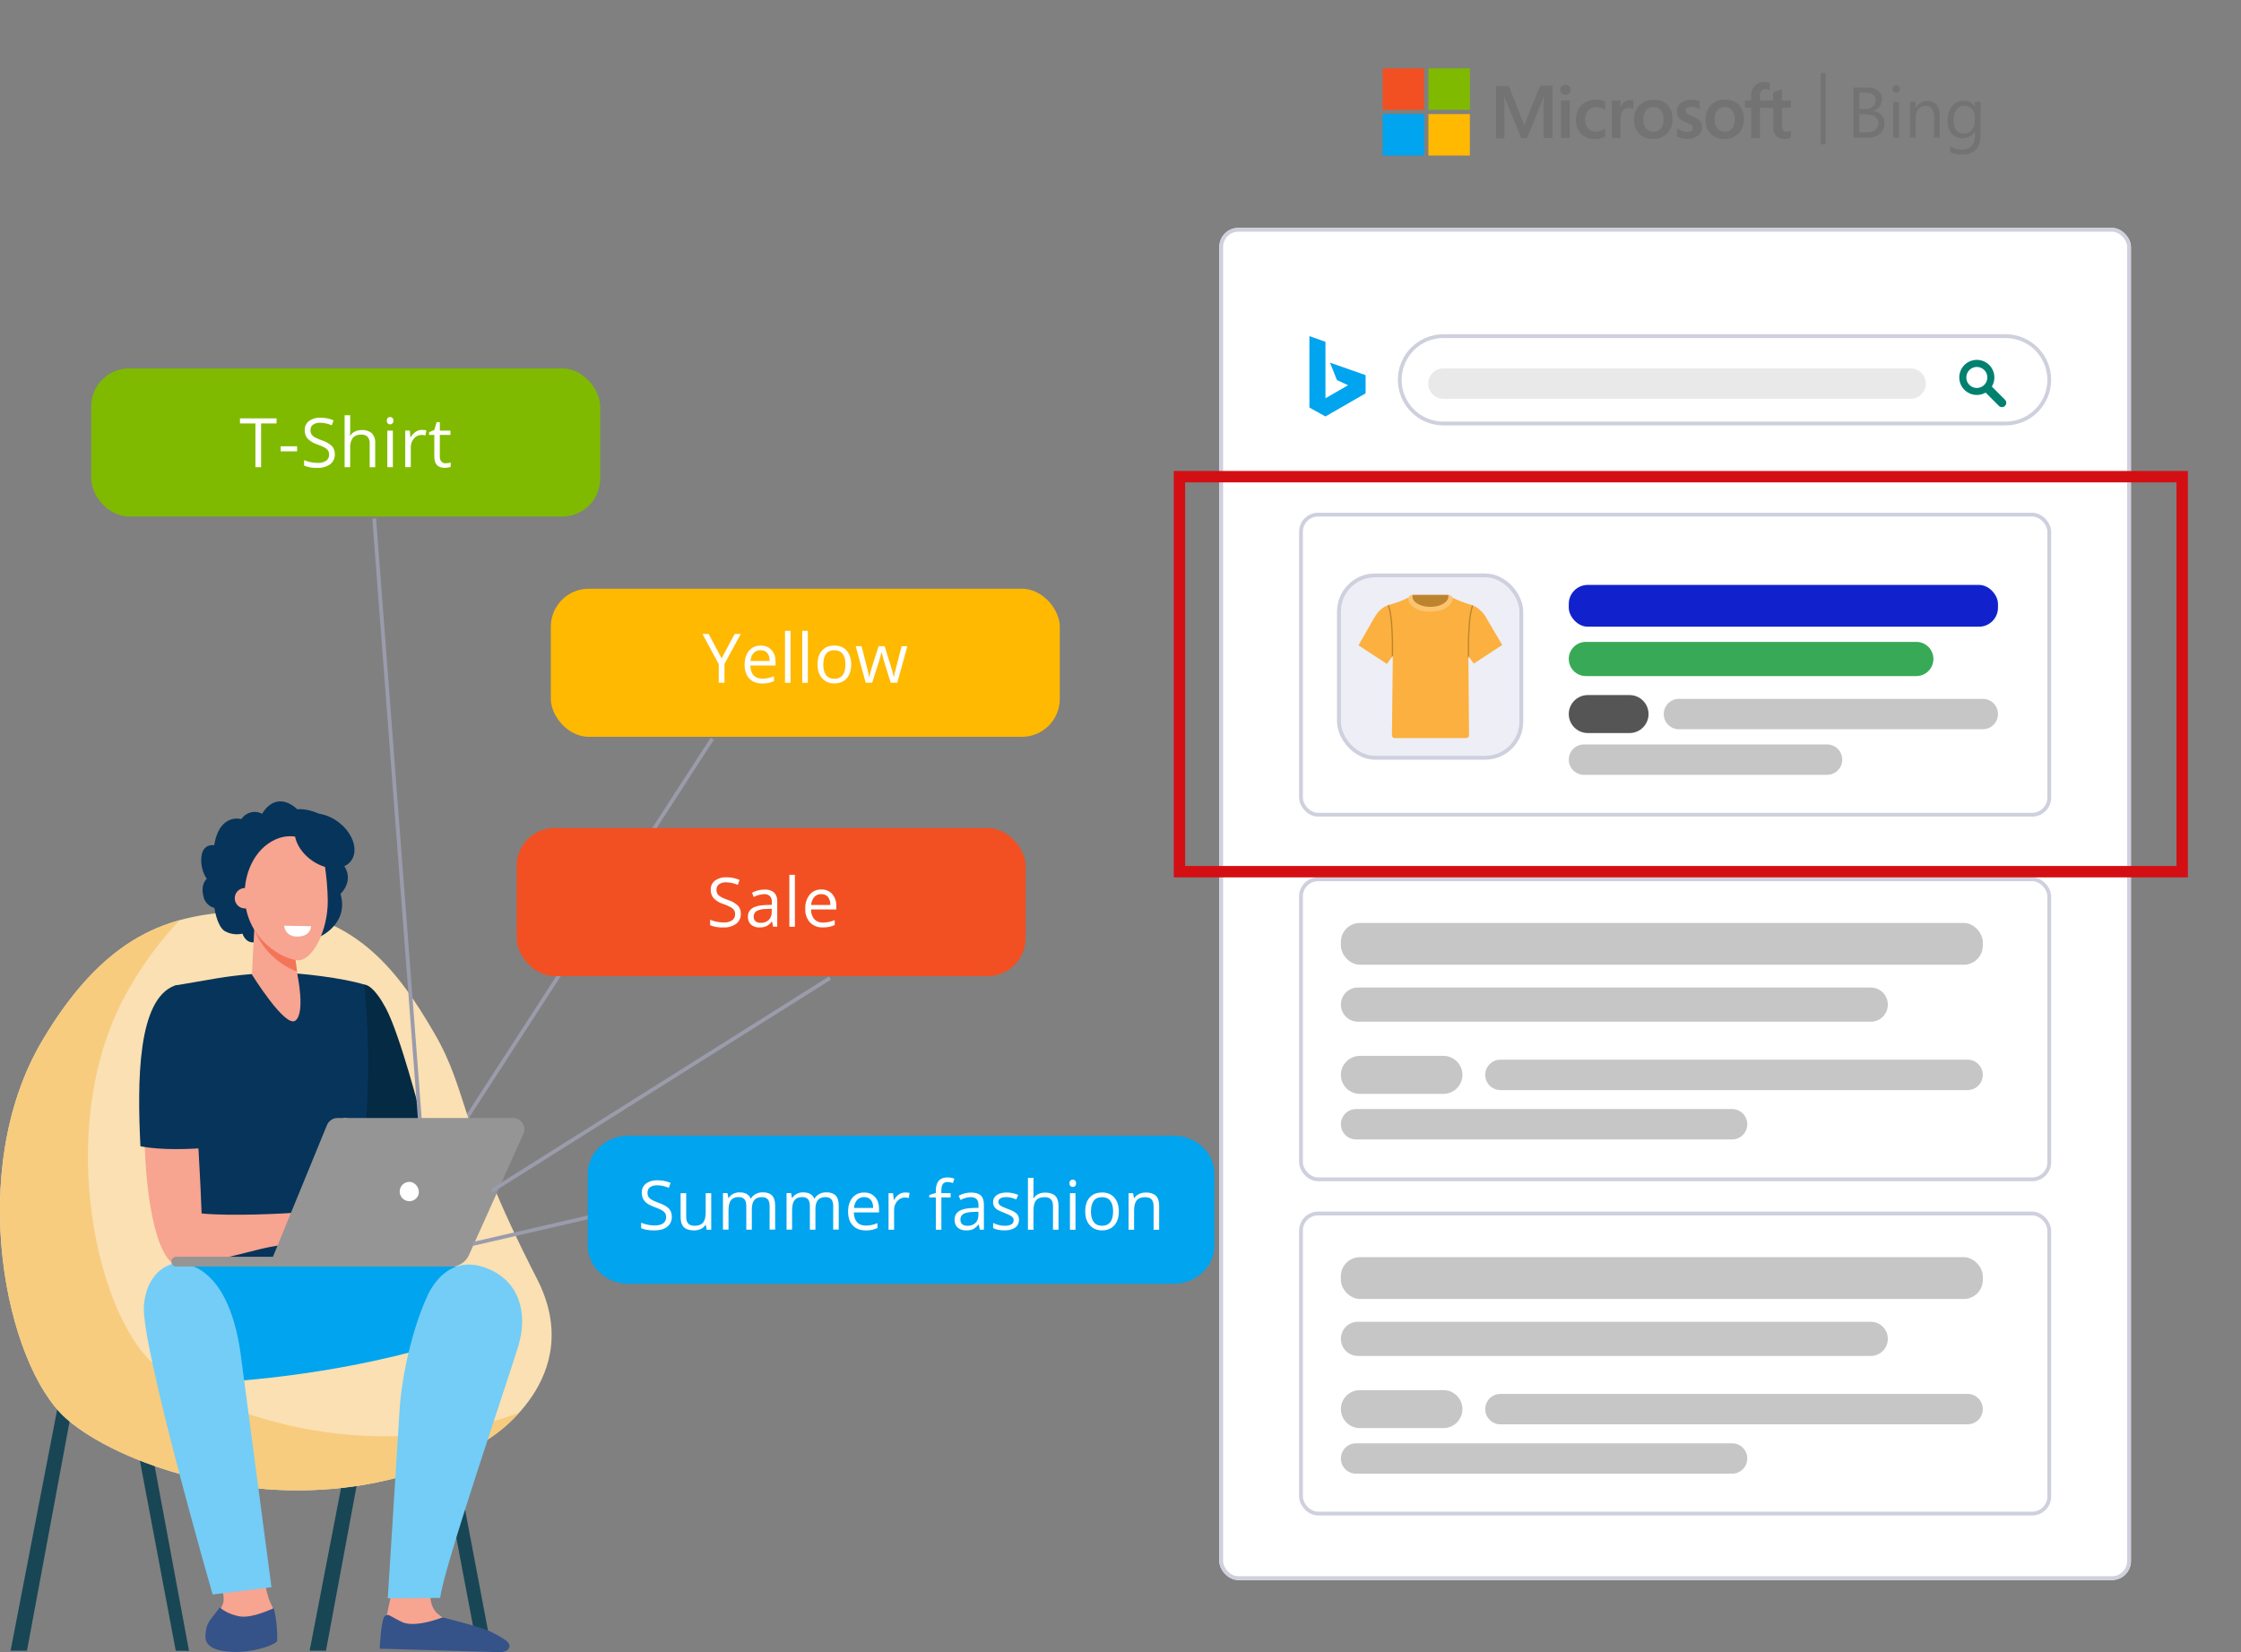 <svg viewBox="0 0 590 435" xmlns="http://www.w3.org/2000/svg" xmlns:xlink="http://www.w3.org/1999/xlink"><rect x="0" y="0" width="590" height="435" fill="#808080" stroke="none"/><clipPath id="a"><path d="m364.02 18h107.47v22.96h-107.47z"/></clipPath><clipPath id="b"><path d="m364.02 18h157.41v22.96h-157.41z"/></clipPath><clipPath id="c"><path d="m357.66 156.59h37.84v37.71h-37.84z"/></clipPath><clipPath id="d"><path d="m357.66 156.59h37.84v37.71h-37.84z"/></clipPath><clipPath id="e"><path d="m395.5 169.81-4.05-6.87c-.99-2-2.82-3.46-4.99-3.97-1.35-.41-2.66-.93-3.92-1.55-.77-.86-1.19-.82-1.19-.82h-9.53s-.41-.04-1.19.82c-1.28.63-2.61 1.15-3.97 1.55-1.88.53-3.36.98-5.07 4.05-1.72 3.07-3.93 6.88-3.93 6.88l7.49 4.91 1.55-2.17-.24 20.98c0 .39.31.7.7.7h18.9c.39 0 .7-.31.7-.7l-.17-20.83 1.43 1.92 7.49-4.91z"/></clipPath><clipPath id="f"><path d="m-.02 211h145.27v224.01h-145.27z"/></clipPath><rect fill="none" height="435" rx="10" width="590" x=".02"/><g clip-path="url(#a)"><path d="m401.96 31.22-.64 1.82h-.05c-.16-.61-.37-1.2-.62-1.78l-3.43-8.63h-3.36v13.76h2.23v-8.49c0-.53 0-1.14-.02-1.89-.02-.37-.05-.66-.07-.87h.05c.08.4.18.79.32 1.17l4.13 10.04h1.56l4.1-10.13c.11-.36.2-.72.27-1.09h.05c-.05 1.01-.09 1.92-.11 2.47v8.72h2.37v-13.74h-3.24l-3.53 8.63zm9.01-4.75h2.31v9.86h-2.31zm1.17-4.17c-.37 0-.72.14-.98.39-.52.5-.54 1.34-.04 1.86.01.01.02.03.04.04.26.25.62.38.98.37.36 0 .71-.13.98-.37s.41-.58.41-.94-.15-.71-.41-.96c-.26-.26-.61-.41-.98-.39m9.35 4.07c-.43-.09-.86-.14-1.3-.14-.98-.02-1.95.22-2.81.69-.79.44-1.43 1.1-1.85 1.9-.44.88-.66 1.86-.64 2.85 0 .89.21 1.76.62 2.54.39.75 1 1.37 1.74 1.78.78.42 1.66.64 2.54.62.97.03 1.94-.2 2.79-.66h.02v-2.14l-.09.07c-.34.25-.72.45-1.12.59-.35.13-.72.2-1.1.21-.81.05-1.61-.26-2.17-.85-.55-.65-.83-1.48-.8-2.33-.04-.88.25-1.73.82-2.4.56-.59 1.35-.92 2.17-.89.8.01 1.57.27 2.21.75l.09.07v-2.28h-.02c-.35-.16-.72-.28-1.1-.36m7.64-.06c-.57 0-1.12.19-1.57.55-.4.37-.71.82-.89 1.33h-.02v-1.75h-2.31v9.86h2.31v-5.03c-.04-.74.16-1.47.57-2.08.33-.5.89-.8 1.49-.8.23.02.46.05.69.09.2.05.38.12.55.23l.09.07v-2.32h-.05c-.27-.13-.57-.18-.87-.16m6.3-.05c-1.42-.08-2.8.44-3.83 1.42-.95 1.05-1.45 2.44-1.37 3.86-.08 1.36.41 2.7 1.35 3.68.96.93 2.27 1.42 3.61 1.35 1.4.06 2.76-.46 3.76-1.44.94-1.05 1.43-2.42 1.37-3.83.08-1.36-.39-2.7-1.3-3.72-.95-.94-2.26-1.43-3.6-1.35m1.87 7.6c-.48.57-1.2.87-1.94.82-.76.04-1.5-.27-1.99-.85-.51-.68-.76-1.52-.71-2.37-.04-.86.21-1.72.71-2.42.49-.58 1.22-.89 1.98-.85.73-.04 1.45.26 1.92.82.51.69.77 1.54.71 2.4.05.87-.18 1.74-.68 2.46m8.2-3.29c-.5-.17-.97-.42-1.41-.73-.19-.2-.28-.47-.27-.75 0-.29.13-.56.37-.71.3-.19.66-.29 1.01-.27.4 0 .8.07 1.19.18.37.09.72.26 1.03.48l.09.07v-2.17h-.05c-.34-.13-.69-.23-1.05-.3-.38-.07-.76-.1-1.14-.11-.98-.05-1.95.25-2.72.85-.68.51-1.07 1.32-1.05 2.17-.01.42.07.83.23 1.21.17.36.41.67.71.92.44.33.92.6 1.42.8.53.23.94.41 1.19.55.2.12.38.26.53.43.1.17.15.36.14.55 0 .66-.5.98-1.51.98-.44 0-.87-.08-1.28-.23-.46-.15-.9-.38-1.3-.66l-.09-.07v2.26h.05c.4.17.82.3 1.25.39.44.09.89.14 1.34.16 1.03.06 2.04-.24 2.87-.85.7-.53 1.11-1.36 1.09-2.24.03-.61-.18-1.22-.57-1.69-.62-.52-1.32-.94-2.08-1.23m8.76-4.29c-1.42-.08-2.8.44-3.83 1.42-.95 1.06-1.45 2.46-1.37 3.88-.08 1.36.41 2.7 1.35 3.68.96.93 2.27 1.42 3.61 1.35 1.4.06 2.76-.46 3.76-1.44.94-1.05 1.43-2.42 1.37-3.83.08-1.36-.39-2.7-1.3-3.72-.95-.94-2.26-1.43-3.6-1.35m1.84 7.59c-.48.57-1.2.87-1.94.82-.76.04-1.5-.27-1.99-.85-.51-.68-.76-1.52-.71-2.37-.05-.86.21-1.72.71-2.42.49-.58 1.22-.89 1.98-.85.73-.04 1.45.26 1.92.82.51.69.77 1.54.71 2.4.05.87-.18 1.74-.68 2.46m15.43-5.48v-1.9h-2.33v-2.92h-.07l-2.21.68h-.05v2.24h-3.48v-1.25c-.03-.47.11-.93.39-1.3.28-.29.68-.45 1.09-.43.36 0 .71.08 1.03.23l.09.05v-2.01h-.05c-1.05-.31-2.17-.22-3.15.25-.54.29-.98.73-1.26 1.26-.31.55-.47 1.18-.46 1.82v1.37h-1.62v1.89h1.62v7.97h2.33v-7.95h3.49v5.07c0 2.08.98 3.13 2.94 3.13.33 0 .66-.05.98-.11.25-.05.5-.12.73-.23h.02v-1.92l-.09.07c-.15.1-.31.17-.48.21-.15.05-.31.07-.46.07-.38.04-.76-.1-1.02-.38-.26-.37-.37-.82-.32-1.26v-4.66h2.36z" fill="#737373"/><path d="m364.02 18h10.91v10.91h-10.91z" fill="#f25022"/><path d="m376.07 18h10.91v10.91h-10.91z" fill="#7fba00"/><path d="m364.02 30.04h10.91v10.91h-10.91z" fill="#00a4ef"/><path d="m376.07 30.04h10.91v10.91h-10.91z" fill="#ffb900"/></g><g clip-path="url(#b)" fill="#737373"><path d="m487.98 36.24v-13.2h3.76c.98-.05 1.94.24 2.72.84.66.53 1.03 1.34 1 2.19.02.7-.2 1.39-.6 1.96-.42.56-1 .97-1.67 1.17v.04c.81.07 1.57.43 2.14 1.01.55.6.83 1.39.8 2.21.03 1.05-.41 2.06-1.21 2.74-.85.72-1.95 1.09-3.06 1.05h-3.86zm1.54-11.82v4.27h1.58c.71.04 1.42-.17 1.99-.6.5-.43.77-1.07.73-1.73 0-1.28-.84-1.92-2.53-1.92l-1.78-.02zm0 5.66v4.75h2.1c.76.05 1.51-.18 2.12-.64.5-.44.78-1.09.75-1.76 0-1.55-1.06-2.33-3.19-2.33z"/><path d="m499.21 24.4c-.26 0-.51-.1-.69-.28-.19-.18-.29-.43-.28-.69-.01-.53.41-.97.94-.98h.04c.54-.01.99.42 1 .96 0 .27-.1.53-.29.72s-.45.29-.71.28m.72 11.83h-1.51v-9.43h1.51z"/><path d="m510.68 36.24h-1.51v-5.38c0-2.01-.73-3.01-2.19-3.01-.72-.01-1.41.3-1.87.85-.51.6-.77 1.37-.75 2.15v5.38h-1.51v-9.43h1.51v1.57h.04c.61-1.13 1.81-1.82 3.1-1.78.9-.06 1.78.31 2.37 1 .6.84.89 1.86.82 2.88v5.76z"/><path d="m521.43 35.49c0 3.47-1.65 5.2-4.97 5.2-1.06.03-2.11-.2-3.06-.66v-1.52c.92.55 1.97.86 3.04.89 2.33 0 3.49-1.23 3.49-3.7v-1.05h-.04c-1.11 1.79-3.46 2.33-5.25 1.22-.3-.19-.58-.42-.82-.69-.75-.96-1.13-2.16-1.07-3.38-.07-1.37.34-2.72 1.16-3.83.77-.95 1.95-1.48 3.17-1.42 1.16-.06 2.25.53 2.83 1.53h.04v-1.28h1.51zm-1.51-3.52v-1.39c.01-.72-.26-1.41-.77-1.92-.49-.52-1.17-.81-1.89-.8-.85-.04-1.67.34-2.19 1.01-.57.84-.85 1.84-.8 2.85-.05.91.22 1.8.77 2.53.48.62 1.23.97 2.01.94.79.02 1.55-.31 2.06-.91.55-.64.83-1.47.8-2.31"/><path d="m479.34 19.21h1.3v18.81h-1.3z"/></g><rect fill="#fff" height="356" rx="5" width="240" x="321.02" y="60"/><rect fill="none" height="355" rx="4.5" stroke="#cfd0de" width="239" x="321.52" y="60.5"/><path d="m380.02 88h148c6.63 0 12 5.37 12 12 0 6.63-5.37 12-12 12h-148c-6.63 0-12-5.37-12-12 0-6.63 5.37-12 12-12z" fill="#fff"/><path d="m380.02 88.5h148c6.35 0 11.5 5.15 11.5 11.5 0 6.35-5.15 11.5-11.5 11.5h-148c-6.35 0-11.5-5.15-11.5-11.5 0-6.35 5.15-11.5 11.5-11.5z" fill="none" stroke="#cfd0de"/><path d="m527.87 105.25-3.47-3.48c1.32-2.18.63-5.03-1.55-6.35s-5.03-.63-6.35 1.55-.63 5.03 1.55 6.35c1.45.88 3.26.89 4.72.05l3.49 3.49c.45.45 1.17.45 1.61 0 .45-.45.44-1.17 0-1.62zm-10.19-5.87c0-1.53 1.24-2.77 2.77-2.77s2.77 1.24 2.77 2.77-1.24 2.77-2.77 2.77-2.77-1.24-2.77-2.77z" fill="#00806f"/><rect fill="#fff" height="80" rx="5" width="198" x="342.02" y="135"/><rect fill="none" height="79" rx="4.5" stroke="#cfd0de" width="197" x="342.52" y="135.5"/><path d="m442.02 184h80c2.21 0 4 1.79 4 4 0 2.21-1.79 4-4 4h-80c-2.21 0-4-1.79-4-4 0-2.21 1.79-4 4-4z" fill="#c6c6c6"/><path d="m417.02 196h64c2.21 0 4 1.79 4 4 0 2.21-1.79 4-4 4h-64c-2.21 0-4-1.79-4-4 0-2.21 1.79-4 4-4z" fill="#c6c6c6"/><rect fill="#12c" height="11" rx="5" width="113" x="413.02" y="154"/><path d="m417.52 169h87c2.49 0 4.5 2.01 4.5 4.5 0 2.49-2.01 4.5-4.5 4.5h-87c-2.49 0-4.5-2.01-4.5-4.5 0-2.49 2.01-4.5 4.5-4.5z" fill="#38aa57"/><path d="m418.02 183h11c2.76 0 5 2.24 5 5 0 2.76-2.24 5-5 5h-11c-2.76 0-5-2.24-5-5 0-2.76 2.24-5 5-5z" fill="#555"/><rect fill="#fff" height="80" rx="5" width="198" x="342.02" y="231"/><rect fill="none" height="79" rx="4.5" stroke="#cfd0de" width="197" x="342.52" y="231.5"/><path d="m395.02 279h123c2.21 0 4 1.79 4 4 0 2.21-1.79 4-4 4h-123c-2.21 0-4-1.79-4-4 0-2.21 1.79-4 4-4z" fill="#c6c6c6"/><path d="m357.02 292h99c2.21 0 4 1.79 4 4 0 2.21-1.79 4-4 4h-99c-2.21 0-4-1.79-4-4 0-2.21 1.79-4 4-4z" fill="#c6c6c6"/><rect fill="#c6c6c6" height="11" rx="5" width="169" x="353.02" y="243"/><path d="m357.52 260h135c2.49 0 4.5 2.01 4.5 4.5 0 2.49-2.01 4.5-4.5 4.5h-135c-2.49 0-4.5-2.01-4.5-4.5 0-2.49 2.01-4.5 4.5-4.5z" fill="#c6c6c6"/><path d="m358.02 278h22c2.76 0 5 2.24 5 5 0 2.76-2.24 5-5 5h-22c-2.76 0-5-2.24-5-5 0-2.76 2.24-5 5-5z" fill="#c6c6c6"/><rect fill="#fff" height="80" rx="5" width="198" x="342.02" y="319"/><rect fill="none" height="79" rx="4.5" stroke="#cfd0de" width="197" x="342.52" y="319.5"/><path d="m395.02 367h123c2.21 0 4 1.79 4 4 0 2.21-1.79 4-4 4h-123c-2.21 0-4-1.79-4-4 0-2.21 1.79-4 4-4z" fill="#c6c6c6"/><path d="m357.02 380h99c2.21 0 4 1.79 4 4 0 2.21-1.79 4-4 4h-99c-2.21 0-4-1.79-4-4 0-2.21 1.79-4 4-4z" fill="#c6c6c6"/><rect fill="#c6c6c6" height="11" rx="5" width="169" x="353.02" y="331"/><path d="m357.52 348h135c2.49 0 4.5 2.01 4.5 4.5 0 2.49-2.01 4.5-4.5 4.5h-135c-2.49 0-4.5-2.01-4.5-4.5 0-2.49 2.01-4.5 4.5-4.5z" fill="#c6c6c6"/><path d="m358.02 366h22c2.76 0 5 2.24 5 5 0 2.76-2.24 5-5 5h-22c-2.76 0-5-2.24-5-5 0-2.76 2.24-5 5-5z" fill="#c6c6c6"/><path d="m380.02 97h123c2.21 0 4 1.79 4 4 0 2.21-1.79 4-4 4h-123c-2.21 0-4-1.79-4-4 0-2.21 1.79-4 4-4z" fill="#e9e9e9"/><path d="m309.02 124h267v107h-267z" fill="none"/><path d="m310.52 125.5h264v104h-264z" fill="none" stroke="#d40f14" stroke-width="3"/><rect fill="#edeef6" height="49" rx="10" width="49" x="352.02" y="151"/><rect fill="none" height="48" rx="9.5" stroke="#cfd0de" width="48" x="352.52" y="151.5"/><g clip-path="url(#c)"><path d="m395.5 169.81-4.05-6.87c-.99-2-2.82-3.46-4.99-3.97-1.35-.41-2.66-.93-3.92-1.55-.77-.86-1.19-.82-1.19-.82h-9.53s-.41-.04-1.19.82c-1.28.63-2.61 1.15-3.97 1.55-1.88.53-3.36.98-5.07 4.05-1.72 3.07-3.93 6.88-3.93 6.88l7.49 4.91 1.55-2.17-.24 20.98c0 .39.31.7.7.7h18.9c.39 0 .7-.31.7-.7l-.17-20.83 1.43 1.92 7.49-4.91z" fill="#fbb03f"/><g clip-path="url(#d)"><g clip-path="url(#e)" opacity=".25"><path d="m376.6 159.95c2.66 0 4.83-1.27 4.83-2.82 0-.18-.03-.36-.08-.53h-9.53c-.05.16-.08.32-.08.49 0 1.55 2.17 2.82 4.83 2.82"/><path d="m376.44 161.05h.2c4.21-.04 5.85-2.17 5.85-3.64-.77-.82-1.14-.82-1.14-.82h-.12c.05.16.08.32.09.49 0 1.47-2.13 2.7-4.75 2.7s-4.7-1.23-4.7-2.7c0-.17.02-.33.07-.49h-.13s-.37-.04-1.1.74c0 1.84 1.88 3.72 5.73 3.72" fill="#fff"/><g fill="none" stroke="#000" stroke-miterlimit="10" stroke-width=".33"><path d="m386.63 173.25s-.37-12.64 1.56-14.61"/><path d="m366.58 173.25s.37-12.64-1.51-14.61"/></g></g></g></g><path d="m119.52 299.5 68-105" fill="none" stroke="#9a9bab"/><path d="m125.7 434.23-15.52-81.92 3.58-.68 15.52 81.92z" fill="#184655"/><path d="m7.09 434.6h-4.3l16.03-82.98 3.58.68-15.3 82.31z" fill="#184655"/><path d="m85.82 434.6h-4.3l16.02-82.98 3.58.68-15.3 82.31z" fill="#184655"/><path d="m46.27 434.61 3.49.04-15.36-82.65-3.58.68z" fill="#184655"/><g clip-path="url(#f)"><path d="m61.87 239.86c-14.16 1.52-32.48 3.12-50.87 34.33-20.1 34.12-9.52 85.07 6.34 99.23 15.87 14.16 67.68 31.64 111.24 5.47 0 0 26.3-15.86 12.8-42.19-20.77-40.51-17.84-48.96-27.12-64.83-9.29-15.88-22.35-35.22-52.4-32" fill="#fae0b2"/><path d="m11 274.19c12.55-21.3 25.07-28.81 36.26-31.91-5.05 5.36-9.44 11.3-13.1 17.69-20.1 34.11-9.52 85.07 6.35 99.23 14.07 12.56 56.41 27.72 96.2 12.74-2.38 2.67-5.11 5-8.11 6.95-43.56 26.17-95.38 8.69-111.24-5.47s-26.45-65.11-6.35-99.23" fill="#f7cc7f"/><path d="m107.32 291.71 3.64 10.92-11.09-4.36 7.45-6.55z" fill="#f79c8d"/><path d="m95.89 259.22c.74.03 2.76.71 5.73 6.29 3.78 7.12 9.31 28.65 9.31 28.65l-16.5 6.12-2.12-4.49-3.49-34.59s6.87-1.99 7.08-1.98" fill="#042a44"/><path d="m74.07 256.12c4.72 0 16.4 1.38 21.82 3.1 0 0 3.98 34.1-3.58 60.02-1.69 5.8 1.4 24.05 1.4 24.05l-48.9-.64s5.79-44.11 3.61-51.24c-2.18-7.12-2.23-31.96-2.23-31.96s.33-.05 10.99-1.89c5.59-.91 11.24-1.4 16.91-1.45" fill="#07345a"/><path d="m68.37 406.59s1.08 12.44 3.07 15.89-.1 9.3-.21 10.11-4.19 1.95-10.68 1.26-6.39-2.18-5.86-4.59c.52-2.41 3.98-5.51 4.19-7.81s-1.99-10.57-1.99-10.57z" fill="#f7a491"/><path d="m88.19 333.02s33.76-1.87 41.3 2.68-1.36 13.89-1.36 13.89-27.48 11.91-73.49 14.55c-10.9.63-11.83-28.31-9.8-30.71s43.36-.42 43.36-.42" fill="#00a4ef"/><path d="m59.75 434.82c-6.68-.71-5.86-3.98-5.32-6.47.34-1.56 2.26-3.39 3.4-5.12 1.31 1.05 2.84 1.79 4.47 2.17 3.01.89 7.15-.87 9.78-1.97.68 2.81.98 5.7.89 8.59-.11.83-6.54 3.51-13.22 2.8" fill="#355389"/><path d="m63.44 357.09c1.35 10.17 8.03 60.8 8.03 60.8l-15.49 1.92s-19.05-66.09-18.08-76.2 8.11-10.96 8.11-10.96 13.87-2.49 17.44 24.44" fill="#73cdf6"/><path d="m78.28 213.09s-5.15-5.43-9.29 1.17c-1.9-1.03-4.27-.42-5.43 1.4 0 0-5.76-1.74-7.16 6.88 0 0-2.97-.56-3.36 2.97-.25 2.06.25 4.15 1.4 5.88 0 0-1.67 1.25-.91 4.49.27 1.54 1.41 2.78 2.92 3.17 0 0 .62 4.64 2.63 6.04 1.44.84 3.14 1.1 4.76.73 0 0 .73 2.52 3.08 2.29s5.26-2.46 7.89-1.46c2.63 1.01 9.46-.06 9.46-.06s7.67-3.41 5.37-11.25c0 0 4.03-3.64.5-8 0 0 2.57-6.83-2.52-10.85-5.09-4.03-9.34-3.42-9.34-3.42" fill="#07345a"/><path d="m77.41 249.94.93 6.91s2.09 9.96-.6 11.88-11.42-12.16-11.42-12.16l.92-17.52 10.16 10.89z" fill="#f7a491"/><path d="m66.95 244.73c2.06 5.09 6.13 9.09 11.25 11.07l-.79-5.86-10.17-10.89-.3 5.68z" fill="#f47458"/><path d="m73.45 220.65c4.83-1.63 10.08.96 11.71 5.8.17.51.3 1.03.38 1.57.44 2.94.69 5.9.75 8.87.15 8.07-4.03 15.93-7.7 15.93s-13.8-5.23-14.17-16.69c-.23-7.08 3.31-13.51 9.03-15.48" fill="#f7a491"/><path d="m67.13 237.03c-.29 1.46-1.71 2.4-3.17 2.1-1.46-.29-2.4-1.71-2.1-3.17.25-1.26 1.36-2.16 2.64-2.16 1.61.18 2.78 1.61 2.64 3.23" fill="#f7a491"/><path d="m89.34 216.63c3.79 3 5.11 7.56 2.96 10.18s-6.96 2.32-10.75-.68-5.11-7.56-2.96-10.18 6.96-2.32 10.75.68" fill="#07345a"/><path d="m45.65 263.24c4.57-1.71 6.81 39.35 7.43 56.25 8.1.78 22.21 0 25.72-.26 1.65-.12 5.46-1.52 7.11-1.73 1.33-.23 2.69-.29 4.04-.19.3.05 8.74 3.49 9.47 4.25.9.93 3.32 3.3 2.91 4.32s-4.65-2.84-4.65-2.84l-2.08-1.16c2.58 2.52 7.51 5.83 6.8 7.04-.69 1.18-5.14-2.18-8.31-4.48 2.72 2.45 6.09 6.82 5.32 7.51-.7.61-4.54-4.45-8.64-5.91-1.52-.54-3.04.96-4.23 1.14-1.01.24-2.06.3-3.1.17l-4.44-1.26c-1.51.14-1.55 1.03-3.08 1.35-1.77.38-4.69.77-6.95 1.32-13.01 3.17-17.36 4.64-21.34 4.64-12.07 0-12.77-66.11-1.96-70.15" fill="#f7a491"/><path d="m36.97 301.79c-.86-17.31-.73-38.65 9.01-42.29 3.84-1.44 10.61 7.2 9.4 42.64-5.2.43-12.83.77-18.4-.35" fill="#07345a"/><path d="m91.44 294.35h-.99l-14.92 36.54 1.03-.16 14.89-36.39z" fill="#f79c8d"/><path d="m113.68 417.23s-1.35 4.32 1.07 7.18 12.48 5.66 13.8 7.21c.75.77 1.18 1.79 1.22 2.86l-28.23-.78.31-8.5 1.3-6.11 10.54-1.87z" fill="#f7a491"/><path d="m116.51 425.83s-7.25 2.92-10.76 1.19c-3.5-1.73-3.4-2.21-4.41-1.56s-1.38 8.61-1.38 8.61l31.75.93c2.21-.05 3.33-1.67 1.53-3.06-1.1-.77-2.26-1.46-3.46-2.05-2.48-1.42-13.27-4.06-13.27-4.06" fill="#355389"/><path d="m112.61 340.99c2.18-4.58 7.15-10.53 15.88-6.95 8.33 3.42 10.56 11.84 7.94 20.45-2.63 8.61-19.93 59.25-20.53 66.22l-13.81.09s2.51-40.1 3.13-49.79c.59-9.33 3.63-22.1 7.4-30.02" fill="#73cdf6"/><path d="m135.04 294.35h-46.17c-1.22 0-2.32.74-2.79 1.87l-14.22 34.67h-25.46c-.71 0-1.29.57-1.29 1.28s.57 1.29 1.28 1.29h72.45c1.99 0 3.8-1.17 4.61-2.99l14.32-31.89c.68-1.52 0-3.3-1.52-3.98-.39-.17-.81-.26-1.23-.26" fill="#959595"/><g fill="#fff"><path d="m110.18 314.54c-.45 1.33-1.9 2.04-3.23 1.58-1.33-.45-2.04-1.9-1.58-3.23.41-1.21 1.66-1.92 2.91-1.67 1.43.4 2.28 1.88 1.9 3.31"/><path d="m81.91 243.85-7.1-.12c.14 1.67 1.57 2.92 3.24 2.84 3.8.17 3.86-2.72 3.86-2.72"/></g></g><rect fill="#f25022" height="39" rx="10" width="134" x="136.02" y="218"/><path d="m195.04 240.58c.05 1.03-.41 2.02-1.23 2.65-.98.68-2.15 1.01-3.34.95-1.2.06-2.4-.14-3.52-.59v-1.44c.56.23 1.13.41 1.72.53.61.13 1.23.19 1.85.19.79.06 1.58-.14 2.25-.57.5-.37.78-.96.76-1.58.02-.38-.08-.76-.27-1.09-.23-.33-.54-.6-.9-.79-.61-.32-1.25-.6-1.91-.82-.97-.29-1.85-.81-2.56-1.52-.53-.64-.81-1.46-.77-2.29-.03-.92.38-1.8 1.12-2.36.86-.62 1.9-.93 2.95-.88 1.21-.01 2.41.22 3.52.7l-.47 1.3c-.98-.43-2.03-.65-3.09-.67-.66-.04-1.31.14-1.85.51-.44.33-.69.86-.67 1.42-.02.38.07.76.25 1.09.21.33.49.59.83.78.57.32 1.17.58 1.79.79 1.03.3 1.98.83 2.78 1.55.52.59.79 1.36.76 2.14zm8.51 3.42-.29-1.37h-.07c-.38.52-.87.94-1.44 1.23-.57.23-1.18.34-1.79.32-.81.05-1.62-.22-2.24-.74-.56-.55-.86-1.31-.81-2.1 0-1.95 1.56-2.97 4.67-3.06l1.64-.05v-.6c.05-.6-.13-1.19-.49-1.67-.42-.4-.99-.59-1.56-.54-.95.04-1.88.29-2.73.74l-.45-1.12c.49-.26 1.02-.47 1.56-.61.56-.15 1.13-.22 1.7-.22.92-.07 1.83.2 2.55.77.61.66.91 1.55.83 2.45v6.57zm-3.3-1.03c.78.04 1.55-.22 2.14-.75.54-.56.82-1.32.78-2.09v-.87l-1.46.06c-.87-.03-1.73.16-2.51.54-.51.32-.81.89-.77 1.49-.03.45.15.89.48 1.2.38.3.86.45 1.34.42zm9.03 1.03h-1.46v-13.68h1.46zm7.34.17c-1.26.07-2.48-.41-3.37-1.3-.87-1-1.31-2.29-1.24-3.61-.07-1.33.34-2.64 1.15-3.7.76-.91 1.9-1.42 3.08-1.37 1.09-.05 2.14.39 2.87 1.19.73.88 1.11 2 1.06 3.14v.92h-6.64c-.04.93.27 1.85.86 2.58.6.61 1.44.93 2.29.88 1.06 0 2.11-.23 3.08-.65v1.3c-.47.21-.96.37-1.46.48-.55.1-1.1.15-1.66.14zm-.4-8.76c-.7-.03-1.37.25-1.85.76-.49.59-.78 1.32-.81 2.09h5.04c.05-.76-.17-1.5-.61-2.11-.44-.5-1.09-.77-1.76-.73z" fill="#fff"/><path d="m129.52 313.5 89-56" fill="none" stroke="#9a9bab"/><path d="m124.52 327.5 39-9" fill="none" stroke="#9a9bab"/><rect fill="#7fba00" height="39" rx="10" width="134" x="24.02" y="97"/><path d="m68.74 123h-1.49v-11.52h-4.07v-1.33h9.63v1.33h-4.07zm5.16-4.16v-1.34h4.32v1.34zm14.25.74c.05 1.03-.41 2.02-1.23 2.65-.98.68-2.15 1.01-3.34.95-1.2.06-2.4-.14-3.52-.59v-1.44c.56.23 1.13.41 1.72.53.61.13 1.23.19 1.85.19.79.06 1.58-.14 2.25-.57.5-.37.78-.96.76-1.58.02-.38-.08-.76-.27-1.09-.23-.33-.54-.6-.9-.79-.61-.32-1.25-.6-1.91-.82-.97-.29-1.84-.81-2.56-1.52-.53-.64-.81-1.46-.77-2.29-.03-.92.38-1.8 1.12-2.36.86-.62 1.9-.93 2.95-.88 1.21-.01 2.41.22 3.52.7l-.47 1.3c-.98-.43-2.03-.65-3.09-.67-.66-.04-1.31.14-1.85.51-.44.33-.69.86-.67 1.41-.02.38.07.76.25 1.09.21.33.49.6.83.79.57.32 1.17.58 1.79.79 1.03.3 1.98.83 2.78 1.55.52.59.79 1.36.76 2.15zm9.18 3.42v-6.23c.05-.63-.14-1.26-.54-1.76-.45-.42-1.06-.63-1.68-.58-.83-.07-1.64.23-2.22.83-.54.8-.78 1.75-.7 2.71v5.04h-1.46v-13.68h1.46v4.14c0 .41-.02.83-.08 1.24h.09c.3-.47.72-.85 1.23-1.09.57-.27 1.19-.41 1.82-.4.96-.07 1.91.23 2.65.84.65.73.97 1.69.88 2.67v6.29h-1.45zm6.1 0h-1.46v-9.63h1.46zm-1.59-12.25c-.02-.27.07-.53.25-.73.17-.16.39-.24.62-.23.23 0 .44.08.61.24.18.2.28.46.26.73.02.27-.07.54-.26.73-.16.16-.38.25-.61.24-.23 0-.45-.08-.62-.24-.18-.2-.27-.47-.25-.73zm9.25 2.44c.39 0 .77.03 1.15.1l-.2 1.35c-.35-.08-.7-.13-1.06-.13-.78 0-1.51.35-2 .95-.56.66-.86 1.5-.83 2.36v5.17h-1.46v-9.63h1.2l.17 1.78h.07c.31-.58.76-1.07 1.3-1.45.49-.33 1.07-.51 1.66-.51zm6.25 8.78c.25 0 .5-.02.75-.06.19-.03.38-.07.57-.12v1.12c-.22.09-.46.16-.7.19-.28.05-.55.07-.83.08-1.86 0-2.79-.98-2.79-2.94v-5.73h-1.38v-.7l1.38-.61.62-2.06h.84v2.23h2.79v1.13h-2.8v5.67c-.03.48.11.96.41 1.34.29.32.71.49 1.13.47z" fill="#fff"/><path d="m165.52 299h143.43c5.96 0 10.78 4.48 10.78 10v19c0 5.52-4.83 10-10.78 10h-143.43c-5.96 0-10.78-4.48-10.78-10v-19c0-5.52 4.83-10 10.78-10z" fill="#00a4ef"/><rect fill="#ffb900" height="39" rx="10" width="134" x="145.02" y="155"/><path d="m110.52 294.5-12-158" fill="none" stroke="#9a9bab"/><path d="m344.73 107.3 4.23 2.35 10.57-6.09v-4.79l-9.38-3.29 1.84 4.58 2.92 1.37-5.95 3.43v-14.87l-4.22-1.49v18.8z" fill="#00a4ef"/><g fill="#fff"><path d="m189.98 173.34 3.43-6.42h1.62l-4.29 7.87v4.98h-1.51v-4.91l-4.28-7.94h1.63z"/><path d="m200.64 179.95c-1.42 0-2.55-.43-3.37-1.3s-1.23-2.07-1.23-3.61.38-2.79 1.15-3.7 1.79-1.37 3.08-1.37c1.21 0 2.16.4 2.87 1.19s1.05 1.84 1.05 3.14v.92h-6.64c.03 1.13.31 1.99.86 2.58s1.31.88 2.29.88c1.04 0 2.06-.22 3.08-.65v1.3c-.52.22-1 .38-1.46.48s-1.02.15-1.67.15zm-.39-8.77c-.77 0-1.39.25-1.85.76s-.73 1.2-.81 2.09h5.04c0-.92-.21-1.62-.62-2.11s-1-.73-1.76-.73z"/><path d="m208.13 179.77h-1.46v-13.68h1.46z"/><path d="m212.68 179.77h-1.46v-13.68h1.46z"/><path d="m224.09 174.94c0 1.57-.4 2.8-1.19 3.68s-1.88 1.32-3.28 1.32c-.86 0-1.63-.2-2.29-.61s-1.18-.98-1.55-1.74-.54-1.64-.54-2.65c0-1.57.39-2.79 1.18-3.67s1.88-1.31 3.27-1.31 2.42.45 3.21 1.34 1.19 2.11 1.19 3.64zm-7.34 0c0 1.23.25 2.17.74 2.81s1.22.97 2.17.97 1.68-.32 2.18-.96.74-1.58.74-2.82-.25-2.15-.74-2.79-1.23-.95-2.19-.95-1.68.31-2.16.94-.73 1.56-.73 2.8z"/><path d="m234.51 179.77-1.77-5.65c-.11-.35-.32-1.13-.62-2.36h-.07c-.23 1.03-.44 1.82-.62 2.37l-1.82 5.63h-1.69l-2.63-9.63h1.53c.62 2.42 1.09 4.26 1.42 5.53s.51 2.12.56 2.56h.07c.06-.33.17-.77.31-1.3s.27-.95.37-1.26l1.77-5.53h1.58l1.72 5.53c.33 1.01.55 1.85.67 2.54h.07c.02-.21.09-.54.19-.98s.71-2.8 1.83-7.09h1.51l-2.66 9.63h-1.73z"/><path d="m176.88 320.35c0 1.13-.41 2.01-1.23 2.65s-1.93.95-3.34.95c-1.52 0-2.7-.2-3.52-.59v-1.44c.53.22 1.1.4 1.72.53s1.24.19 1.85.19c1 0 1.75-.19 2.25-.57s.76-.9.76-1.58c0-.45-.09-.81-.27-1.09s-.48-.55-.9-.79-1.06-.51-1.91-.82c-1.2-.43-2.05-.93-2.56-1.52s-.77-1.35-.77-2.29c0-.99.37-1.78 1.12-2.36s1.73-.88 2.95-.88 2.45.23 3.52.7l-.47 1.3c-1.06-.45-2.09-.67-3.09-.67-.79 0-1.41.17-1.85.51s-.67.81-.67 1.42c0 .45.08.81.25 1.09s.44.54.83.78.99.5 1.79.79c1.35.48 2.28 1 2.78 1.55s.76 1.27.76 2.14z"/><path d="m180.66 314.14v6.25c0 .79.18 1.37.54 1.76s.92.58 1.68.58c1.01 0 1.75-.28 2.21-.83s.7-1.45.7-2.7v-5.06h1.46v9.63h-1.2l-.21-1.29h-.08c-.3.47-.71.84-1.24 1.09s-1.14.38-1.82.38c-1.17 0-2.05-.28-2.63-.83s-.88-1.45-.88-2.67v-6.3h1.48z"/><path d="m202.62 323.77v-6.27c0-.77-.16-1.34-.49-1.73s-.84-.58-1.53-.58c-.91 0-1.58.26-2.01.78s-.65 1.32-.65 2.41v5.38h-1.46v-6.27c0-.77-.16-1.34-.49-1.73s-.84-.58-1.54-.58c-.91 0-1.58.27-2.01.82s-.64 1.45-.64 2.69v5.05h-1.46v-9.63h1.19l.24 1.32h.07c.28-.47.66-.83 1.17-1.1s1.06-.4 1.68-.4c1.51 0 2.49.54 2.95 1.63h.07c.29-.5.7-.9 1.25-1.2s1.17-.44 1.86-.44c1.09 0 1.91.28 2.45.84s.81 1.45.81 2.69v6.28h-1.46z"/><path d="m219.36 323.77v-6.27c0-.77-.16-1.34-.49-1.73s-.84-.58-1.53-.58c-.91 0-1.58.26-2.01.78s-.65 1.32-.65 2.41v5.38h-1.46v-6.27c0-.77-.16-1.34-.49-1.73s-.84-.58-1.54-.58c-.91 0-1.58.27-2.01.82s-.64 1.45-.64 2.69v5.05h-1.46v-9.63h1.19l.24 1.32h.07c.28-.47.66-.83 1.17-1.1s1.06-.4 1.68-.4c1.51 0 2.49.54 2.95 1.63h.07c.29-.5.7-.9 1.25-1.2s1.17-.44 1.86-.44c1.09 0 1.91.28 2.45.84s.81 1.45.81 2.69v6.28h-1.46z"/><path d="m227.89 323.95c-1.42 0-2.55-.43-3.37-1.3s-1.24-2.07-1.24-3.61.38-2.79 1.15-3.7 1.79-1.37 3.08-1.37c1.21 0 2.16.4 2.87 1.19s1.05 1.84 1.05 3.14v.92h-6.64c.03 1.13.32 1.99.86 2.58s1.3.88 2.29.88c1.04 0 2.06-.22 3.08-.65v1.3c-.52.22-1 .38-1.46.48s-1.02.15-1.67.15zm-.39-8.77c-.77 0-1.39.25-1.85.76s-.73 1.2-.81 2.09h5.04c0-.92-.21-1.62-.62-2.11s-1-.73-1.76-.73z"/><path d="m238.32 313.96c.43 0 .81.04 1.15.11l-.2 1.35c-.4-.09-.75-.13-1.05-.13-.78 0-1.45.32-2 .95s-.83 1.42-.83 2.36v5.17h-1.46v-9.63h1.2l.17 1.78h.07c.36-.63.79-1.11 1.29-1.45s1.06-.51 1.66-.51z"/><path d="m250.29 315.27h-2.45v8.5h-1.46v-8.5h-1.72v-.66l1.72-.53v-.54c0-2.37 1.03-3.55 3.1-3.55.51 0 1.11.1 1.79.31l-.38 1.17c-.56-.18-1.04-.27-1.44-.27-.55 0-.96.18-1.22.55s-.4.95-.4 1.76v.62h2.45v1.13z"/><path d="m257.97 323.77-.29-1.37h-.07c-.48.6-.96 1.01-1.44 1.23s-1.07.32-1.79.32c-.96 0-1.7-.25-2.25-.74s-.81-1.19-.81-2.1c0-1.95 1.56-2.96 4.67-3.06l1.63-.05v-.6c0-.76-.16-1.31-.49-1.67s-.85-.54-1.56-.54c-.8 0-1.71.25-2.72.74l-.45-1.12c.47-.26 1-.46 1.56-.61s1.13-.22 1.7-.22c1.15 0 2 .25 2.55.76s.83 1.33.83 2.45v6.57h-1.08zm-3.3-1.03c.91 0 1.62-.25 2.14-.75s.78-1.2.78-2.09v-.87l-1.46.06c-1.16.04-2 .22-2.51.54s-.77.82-.77 1.49c0 .53.16.93.48 1.2s.77.41 1.34.41z"/><path d="m268.27 321.14c0 .9-.33 1.59-1 2.07s-1.61.73-2.81.73c-1.28 0-2.27-.2-2.99-.61v-1.35c.46.23.96.42 1.49.55s1.04.2 1.53.2c.76 0 1.35-.12 1.76-.36s.62-.61.62-1.11c0-.38-.16-.7-.49-.96s-.96-.58-1.9-.94c-.9-.33-1.53-.63-1.91-.87s-.66-.53-.84-.85-.28-.69-.28-1.13c0-.79.32-1.4.96-1.86s1.51-.68 2.63-.68c1.04 0 2.05.21 3.04.63l-.52 1.19c-.97-.4-1.84-.6-2.63-.6-.69 0-1.21.11-1.56.33s-.53.52-.53.9c0 .26.07.48.2.66s.34.35.64.52.86.4 1.69.71c1.14.42 1.92.83 2.32 1.26s.6.95.6 1.59z"/><path d="m277.23 323.77v-6.23c0-.79-.18-1.37-.54-1.76s-.92-.58-1.68-.58c-1.01 0-1.75.28-2.22.83s-.7 1.45-.7 2.71v5.04h-1.46v-13.68h1.46v4.14c0 .5-.02.91-.07 1.24h.09c.29-.46.7-.83 1.23-1.09s1.13-.4 1.81-.4c1.18 0 2.06.28 2.65.84s.88 1.45.88 2.67v6.28h-1.46z"/><path d="m281.57 311.53c0-.33.08-.58.25-.73s.37-.23.62-.23.44.08.61.24.25.4.25.73-.08.57-.25.73-.37.24-.61.24c-.25 0-.45-.08-.62-.24s-.25-.41-.25-.73zm1.58 12.24h-1.46v-9.63h1.46z"/><path d="m294.56 318.94c0 1.57-.4 2.8-1.19 3.68s-1.88 1.32-3.28 1.32c-.86 0-1.63-.2-2.29-.61s-1.18-.98-1.55-1.74-.54-1.64-.54-2.65c0-1.57.39-2.79 1.18-3.67s1.88-1.31 3.27-1.31 2.42.45 3.21 1.34 1.19 2.11 1.19 3.64zm-7.34 0c0 1.23.25 2.17.74 2.81s1.22.97 2.17.97 1.68-.32 2.18-.96.74-1.58.74-2.82-.25-2.15-.74-2.79-1.23-.95-2.19-.95-1.68.31-2.16.94-.73 1.56-.73 2.8z"/><path d="m303.71 323.77v-6.23c0-.79-.18-1.37-.54-1.76s-.92-.58-1.68-.58c-1.01 0-1.75.27-2.21.82s-.7 1.44-.7 2.7v5.05h-1.46v-9.63h1.19l.24 1.32h.07c.3-.47.72-.84 1.26-1.1s1.14-.39 1.8-.39c1.16 0 2.03.28 2.62.84s.88 1.45.88 2.69v6.28h-1.46z"/></g></svg>